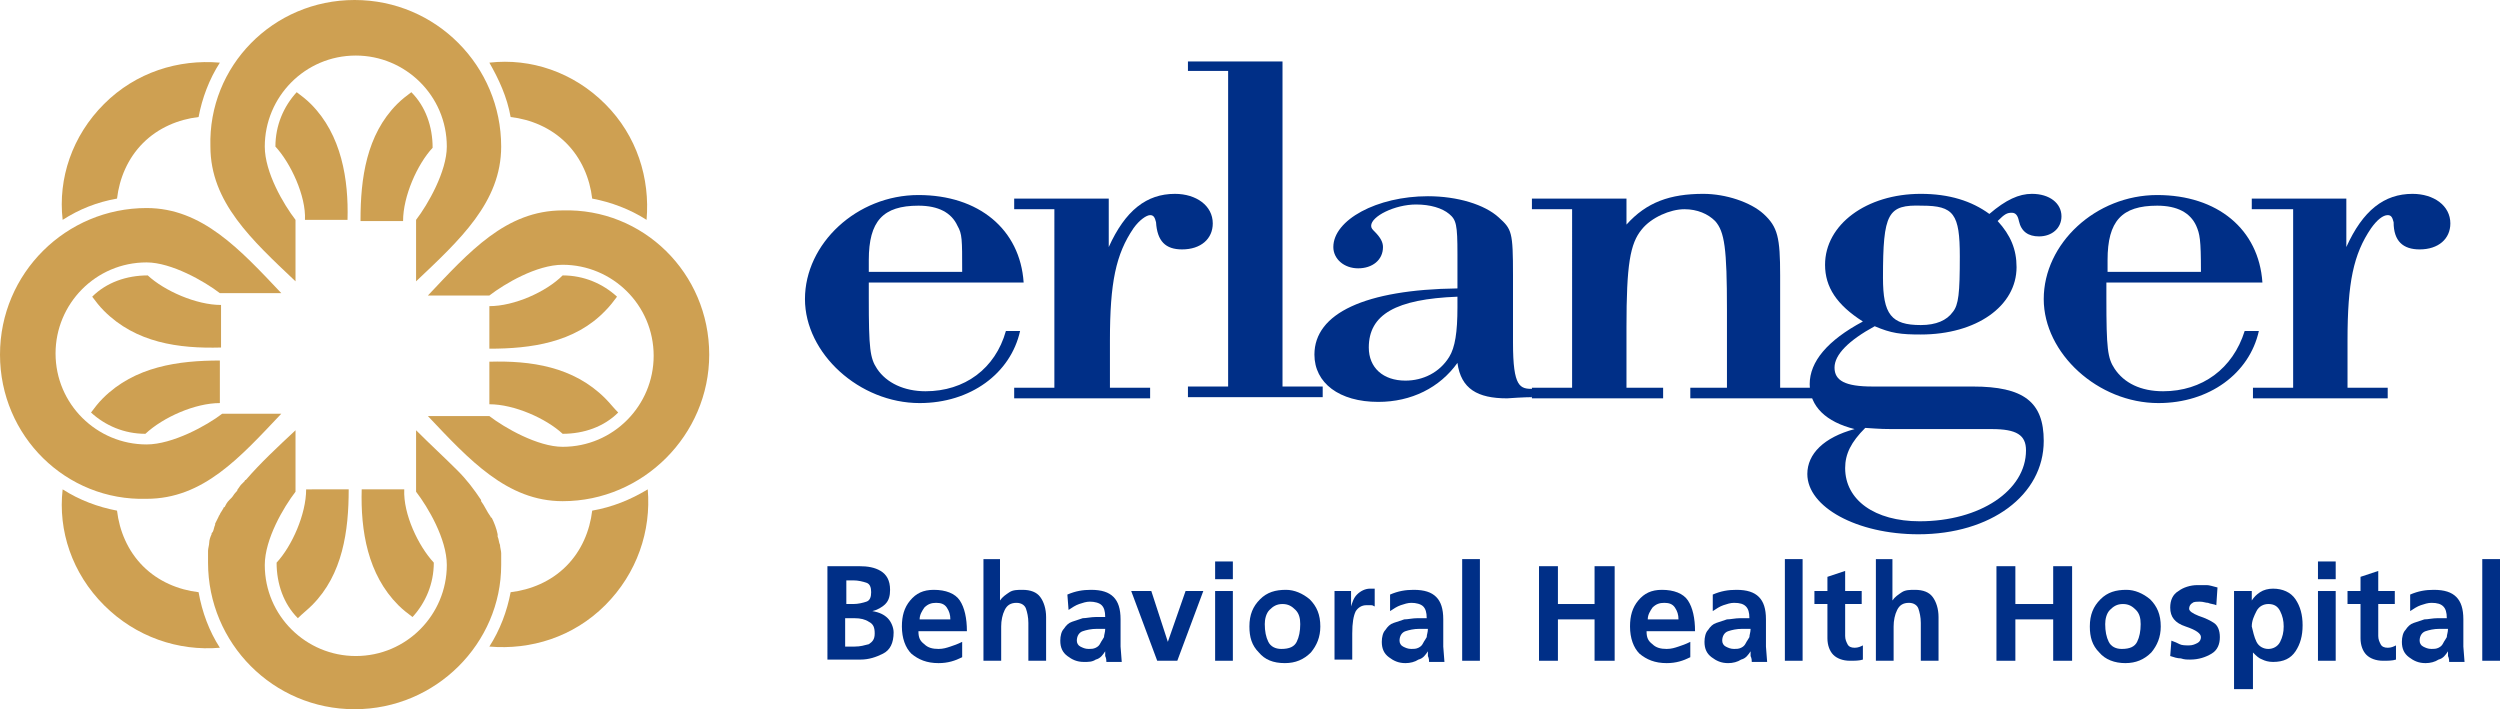 <?xml version="1.0" encoding="utf-8"?>
<!-- Generator: Adobe Illustrator 21.0.0, SVG Export Plug-In . SVG Version: 6.00 Build 0)  -->
<svg version="1.1" id="Layer_1" xmlns="http://www.w3.org/2000/svg" xmlns:xlink="http://www.w3.org/1999/xlink" x="0px" y="0px"
	 viewBox="0 0 211.5 60" style="enable-background:new 0 0 211.5 60;" xml:space="preserve">
<style type="text/css">
	.st0{fill:#002F87;}
	.st1{fill:#CEA052;}
</style>
<g>
	<g>
		<g>
			<path class="st0" d="M133,17.7h-3.4v-0.9h8v2.2c1.7-1.9,3.7-2.6,6.5-2.6c1.9,0,4,0.7,5.1,1.7c1.2,1.1,1.4,2,1.4,5.2v9.5h3.4v0.9
				H143v-0.9h3.1v-6.6c0-5.2-0.2-6.6-1-7.5c-0.6-0.6-1.5-1-2.6-1c-1.2,0-2.8,0.7-3.6,1.7c-1,1.2-1.3,3-1.3,8.3v5.1h3.1v0.9h-11.1
				v-0.9h3.4V17.7z"/>
			<path class="st0" d="M81.4,23c0-2.8,0-3.2-0.4-3.9c-0.5-1.1-1.6-1.7-3.3-1.7c-3,0-4.2,1.3-4.2,4.6v1H81.4z M73.5,23.9v1.3
				c0,4.3,0.1,5.1,0.7,6c0.8,1.2,2.3,1.9,4.1,1.9c3.3,0,5.9-1.9,6.8-5.1h1.2c-0.8,3.6-4.2,6.1-8.5,6.1c-5.1,0-9.7-4.2-9.7-8.8
				c0-4.7,4.4-8.8,9.6-8.8c5.1,0,8.6,2.9,8.9,7.4H73.5z"/>
			<path class="st0" d="M89.2,17.7h-3.4v-0.9h8v4.1c1.4-3.1,3.2-4.5,5.6-4.5c1.8,0,3.2,1,3.2,2.5c0,1.3-1,2.2-2.6,2.2
				c-1.4,0-2.1-0.7-2.2-2.3c-0.1-0.4-0.2-0.6-0.5-0.6c-0.3,0-0.9,0.4-1.4,1.1c-1.5,2.2-2,4.6-2,9.5v4h3.4v0.9H85.8v-0.9h3.4V17.7z"
				/>
			<polygon class="st0" points="103.9,6 100.5,6 100.5,5.2 108.5,5.2 108.5,32.7 111.9,32.7 111.9,33.6 100.5,33.6 100.5,32.7 
				103.9,32.7 			"/>
			<path class="st0" d="M123.3,25.1c-5.2,0.2-7.5,1.5-7.5,4.3c0,1.7,1.2,2.8,3.1,2.8c1.5,0,2.9-0.7,3.7-2c0.5-0.8,0.7-2.1,0.7-4.2
				V25.1z M129.6,33.6c0,0-0.7,0-2.1,0.1c-2.5,0-3.9-0.8-4.2-3c-1.5,2.1-3.9,3.3-6.7,3.3c-3.3,0-5.4-1.6-5.4-4
				c0-3.5,4.3-5.5,12.1-5.6v-2.9c0-2.5-0.1-2.9-0.7-3.4c-0.6-0.5-1.6-0.8-2.8-0.8c-1.8,0-3.8,1-3.8,1.8c0,0.2,0.1,0.3,0.3,0.5
				c0.5,0.5,0.7,0.9,0.7,1.3c0,1.1-0.9,1.8-2.1,1.8c-1.2,0-2.1-0.8-2.1-1.8c0-2.3,3.7-4.3,8-4.3c2.5,0,4.8,0.7,6,1.8
				c1.1,1,1.2,1.2,1.2,4.9v4.7v1c0,3.8,0.6,3.9,1.7,3.9C129.6,32.8,129.6,33.6,129.6,33.6"/>
			<path class="st0" d="M156.1,39.6c0,2.7,2.5,4.5,6.3,4.5c5.1,0,9-2.6,9-6c0-1.3-0.8-1.8-2.9-1.8c-0.2,0-1.2,0-2.4,0
				c-0.3,0-1.2,0-2.4,0c-1.3,0-2.5,0-2.7,0c-1.8,0-1.7,0-3.2-0.1C156.6,37.4,156.1,38.4,156.1,39.6 M159.3,23.5c0,3.1,0.7,4,3.2,4
				c1.3,0,2.2-0.4,2.7-1.1c0.5-0.6,0.6-1.6,0.6-4.7c0-3.6-0.5-4.3-3.2-4.3C159.7,17.3,159.3,18,159.3,23.5 M166.9,32.7
				c4.3,0,6,1.3,6,4.6c0,4.6-4.5,7.9-10.6,7.9c-5.2,0-9.4-2.3-9.4-5.1c0-1.7,1.4-3.1,4-3.8c-2.4-0.6-3.8-1.9-3.8-3.8
				c0-1.9,1.5-3.7,4.5-5.3c-2.2-1.4-3.2-2.9-3.2-4.8c0-3.4,3.5-6,8.1-6c2.4,0,4.3,0.6,5.8,1.7c1.4-1.2,2.5-1.7,3.6-1.7
				c1.5,0,2.5,0.8,2.5,1.9c0,1-0.8,1.7-1.9,1.7c-0.9,0-1.5-0.4-1.7-1.3c-0.1-0.5-0.3-0.7-0.6-0.7c-0.4,0-0.6,0.1-1.2,0.7
				c1.1,1.2,1.6,2.4,1.6,3.9c0,3.3-3.4,5.7-8.1,5.7c-1.7,0-2.5-0.1-3.9-0.7c-2.2,1.2-3.4,2.4-3.4,3.5c0,1.1,0.9,1.6,3.2,1.6
				L166.9,32.7z"/>
			<path class="st0" d="M186.2,23c0-2.8-0.1-3.2-0.4-3.9c-0.5-1.1-1.6-1.7-3.3-1.7c-3,0-4.2,1.3-4.2,4.6v1H186.2z M178.2,23.9v1.3
				c0,4.3,0.1,5.1,0.7,6c0.8,1.2,2.2,1.9,4.1,1.9c3.3,0,5.9-1.9,6.9-5.1h1.2c-0.8,3.6-4.2,6.1-8.5,6.1c-5.1,0-9.7-4.2-9.7-8.8
				c0-4.7,4.4-8.8,9.6-8.8c5.1,0,8.6,2.9,8.9,7.4H178.2z"/>
			<path class="st0" d="M193.9,17.7h-3.4v-0.9h8v4.1c1.4-3.1,3.2-4.5,5.6-4.5c1.8,0,3.2,1,3.2,2.5c0,1.3-1,2.2-2.6,2.2
				c-1.4,0-2.2-0.7-2.2-2.3c-0.1-0.4-0.2-0.6-0.5-0.6c-0.4,0-0.9,0.4-1.4,1.1c-1.5,2.2-2,4.6-2,9.5v4h3.4v0.9h-11.4v-0.9h3.4V17.7z"
				/>
		</g>
		<g>
			<path class="st0" d="M71.5,54.7h0.8c0.5,0,0.8-0.1,1.2-0.2c0.3-0.2,0.5-0.4,0.5-0.9c0-0.5-0.1-0.8-0.5-1
				c-0.3-0.2-0.7-0.3-1.2-0.3h-0.8V54.7z M71.5,51.1h0.7c0.4,0,0.8-0.1,1.1-0.2c0.3-0.1,0.4-0.4,0.4-0.8c0-0.4-0.1-0.7-0.4-0.8
				c-0.3-0.1-0.7-0.2-1.1-0.2h-0.6V51.1z M69.9,47.9h2.8c0.7,0,1.3,0.1,1.8,0.4c0.5,0.3,0.8,0.8,0.8,1.6c0,0.5-0.1,0.9-0.4,1.2
				c-0.3,0.3-0.7,0.5-1.1,0.6c0.6,0.1,1,0.3,1.3,0.6c0.3,0.3,0.5,0.8,0.5,1.2c0,0.9-0.3,1.5-0.9,1.8c-0.6,0.3-1.2,0.5-1.9,0.5h-2.8
				V47.9z"/>
			<path class="st0" d="M80.4,52.4c0-0.4-0.1-0.7-0.3-1c-0.2-0.3-0.5-0.4-0.9-0.4s-0.7,0.1-1,0.4c-0.2,0.3-0.4,0.6-0.4,1H80.4z
				 M81.4,55.6c-0.6,0.3-1.2,0.5-2,0.5c-1,0-1.7-0.3-2.3-0.8c-0.5-0.5-0.8-1.3-0.8-2.3c0-0.9,0.2-1.6,0.7-2.2c0.5-0.6,1.1-0.9,2-0.9
				c1,0,1.8,0.3,2.2,0.9c0.4,0.6,0.6,1.5,0.6,2.6h-4.1c0,0.5,0.1,0.8,0.5,1.1c0.3,0.3,0.7,0.4,1.2,0.4c0.4,0,0.7-0.1,1-0.2
				c0.3-0.1,0.6-0.2,1-0.4V55.6z"/>
			<path class="st0" d="M83.1,47.3h1.5v3.5c0.2-0.3,0.5-0.5,0.8-0.7c0.3-0.2,0.7-0.2,1.1-0.2c0.7,0,1.2,0.2,1.5,0.6
				c0.3,0.4,0.5,1,0.5,1.7v3.7h-1.5v-3.2c0-0.5-0.1-0.9-0.2-1.2c-0.1-0.3-0.4-0.5-0.8-0.5c-0.5,0-0.8,0.2-1,0.6
				c-0.2,0.4-0.3,0.9-0.3,1.4v2.9h-1.5V47.3z"/>
			<path class="st0" d="M92.7,54.8c0.2-0.1,0.3-0.2,0.4-0.4c0.1-0.2,0.2-0.3,0.3-0.5c0-0.2,0.1-0.4,0.1-0.7h-0.7
				c-0.5,0-0.9,0.1-1.2,0.2c-0.3,0.1-0.5,0.4-0.5,0.8c0,0.2,0.1,0.4,0.3,0.5c0.2,0.1,0.4,0.2,0.7,0.2C92.3,54.9,92.5,54.9,92.7,54.8
				 M90.3,50.3c0.7-0.3,1.3-0.4,2-0.4c0.9,0,1.5,0.2,1.9,0.6c0.4,0.4,0.6,1,0.6,1.9v0.8l0,1.5l0.1,1.3h-1.3c0-0.1,0-0.3-0.1-0.5
				c0-0.1,0-0.3,0-0.4c-0.2,0.3-0.4,0.6-0.8,0.7C92.4,56,92.1,56,91.7,56c-0.6,0-1-0.2-1.4-0.5c-0.4-0.3-0.6-0.7-0.6-1.3
				c0-0.4,0.1-0.8,0.3-1c0.2-0.3,0.4-0.5,0.7-0.6c0.3-0.1,0.6-0.2,0.9-0.3c0.3,0,0.7-0.1,1.1-0.1h0.8c0-0.5-0.1-0.8-0.3-1
				c-0.2-0.2-0.6-0.3-1-0.3c-0.3,0-0.6,0.1-0.9,0.2c-0.3,0.1-0.6,0.3-0.9,0.5L90.3,50.3z"/>
			<polygon class="st0" points="95.7,50 97.4,50 98.8,54.3 100.3,50 101.8,50 99.6,55.9 97.9,55.9 			"/>
			<path class="st0" d="M102.8,50h1.5v5.9h-1.5V50z M102.8,47.5h1.5v1.5h-1.5V47.5z"/>
			<path class="st0" d="M109.7,54.3c0.2-0.4,0.3-0.9,0.3-1.5c0-0.5-0.1-0.9-0.4-1.2c-0.3-0.3-0.6-0.5-1.1-0.5
				c-0.5,0-0.8,0.2-1.1,0.5c-0.3,0.3-0.4,0.8-0.4,1.2c0,0.6,0.1,1.1,0.3,1.5c0.2,0.4,0.6,0.6,1.1,0.6
				C109.1,54.9,109.5,54.7,109.7,54.3 M110.8,50.7c0.6,0.6,0.9,1.3,0.9,2.3c0,0.9-0.3,1.6-0.8,2.2c-0.6,0.6-1.3,0.9-2.2,0.9
				c-1,0-1.7-0.3-2.2-0.9c-0.6-0.6-0.8-1.3-0.8-2.2c0-1,0.3-1.7,0.9-2.3c0.6-0.6,1.3-0.8,2.2-0.8C109.5,49.9,110.2,50.2,110.8,50.7"
				/>
			<path class="st0" d="M112.9,50h1.4v1.3c0.1-0.3,0.2-0.7,0.5-1c0.3-0.3,0.7-0.5,1.1-0.5h0.2c0.1,0,0.1,0,0.2,0v1.5
				c-0.1,0-0.1-0.1-0.3-0.1c-0.1,0-0.3,0-0.4,0c-0.4,0-0.7,0.2-0.9,0.5c-0.2,0.4-0.3,1-0.3,1.9v2.2h-1.5V50z"/>
			<path class="st0" d="M120,54.8c0.2-0.1,0.3-0.2,0.4-0.4c0.1-0.2,0.2-0.3,0.3-0.5c0-0.2,0.1-0.4,0.1-0.7h-0.7
				c-0.5,0-0.9,0.1-1.2,0.2c-0.3,0.1-0.5,0.4-0.5,0.8c0,0.2,0.1,0.4,0.3,0.5c0.2,0.1,0.4,0.2,0.7,0.2
				C119.6,54.9,119.8,54.9,120,54.8 M117.6,50.3c0.7-0.3,1.3-0.4,2-0.4c0.9,0,1.5,0.2,1.9,0.6c0.4,0.4,0.6,1,0.6,1.9v0.8l0,1.5
				l0.1,1.3h-1.3c0-0.1,0-0.3-0.1-0.5c0-0.1,0-0.3,0-0.4c-0.2,0.3-0.4,0.6-0.8,0.7c-0.3,0.2-0.7,0.3-1.1,0.3c-0.6,0-1-0.2-1.4-0.5
				c-0.4-0.3-0.6-0.7-0.6-1.3c0-0.4,0.1-0.8,0.3-1c0.2-0.3,0.4-0.5,0.7-0.6c0.3-0.1,0.6-0.2,0.9-0.3c0.3,0,0.7-0.1,1.1-0.1h0.8
				c0-0.5-0.1-0.8-0.3-1c-0.2-0.2-0.6-0.3-1-0.3c-0.3,0-0.6,0.1-0.9,0.2c-0.3,0.1-0.6,0.3-0.9,0.5L117.6,50.3z"/>
			<rect x="123.7" y="47.3" class="st0" width="1.5" height="8.6"/>
			<polygon class="st0" points="130.2,47.9 131.8,47.9 131.8,51.1 134.9,51.1 134.9,47.9 136.6,47.9 136.6,55.9 134.9,55.9 
				134.9,52.4 131.8,52.4 131.8,55.9 130.2,55.9 			"/>
			<path class="st0" d="M142,52.4c0-0.4-0.1-0.7-0.3-1c-0.2-0.3-0.5-0.4-0.9-0.4s-0.7,0.1-1,0.4c-0.2,0.3-0.4,0.6-0.4,1H142z
				 M143,55.6c-0.6,0.3-1.2,0.5-2,0.5c-1,0-1.7-0.3-2.3-0.8c-0.5-0.5-0.8-1.3-0.8-2.3c0-0.9,0.2-1.6,0.7-2.2c0.5-0.6,1.1-0.9,2-0.9
				c1,0,1.8,0.3,2.2,0.9c0.4,0.6,0.6,1.5,0.6,2.6h-4.1c0,0.5,0.1,0.8,0.5,1.1c0.3,0.3,0.7,0.4,1.2,0.4c0.4,0,0.7-0.1,1-0.2
				c0.3-0.1,0.6-0.2,1-0.4V55.6z"/>
			<path class="st0" d="M147.3,54.8c0.2-0.1,0.3-0.2,0.4-0.4c0.1-0.2,0.2-0.3,0.3-0.5c0-0.2,0.1-0.4,0.1-0.7h-0.7
				c-0.5,0-0.9,0.1-1.2,0.2c-0.3,0.1-0.5,0.4-0.5,0.8c0,0.2,0.1,0.4,0.3,0.5c0.2,0.1,0.4,0.2,0.7,0.2
				C146.9,54.9,147.1,54.9,147.3,54.8 M144.9,50.3c0.7-0.3,1.3-0.4,2-0.4c0.9,0,1.5,0.2,1.9,0.6c0.4,0.4,0.6,1,0.6,1.9v0.8l0,1.5
				l0.1,1.3h-1.3c0-0.1,0-0.3-0.1-0.5c0-0.1,0-0.3,0-0.4c-0.2,0.3-0.4,0.6-0.8,0.7c-0.3,0.2-0.7,0.3-1.1,0.3c-0.6,0-1-0.2-1.4-0.5
				c-0.4-0.3-0.6-0.7-0.6-1.3c0-0.4,0.1-0.8,0.3-1c0.2-0.3,0.4-0.5,0.7-0.6c0.3-0.1,0.6-0.2,0.9-0.3c0.3,0,0.7-0.1,1.1-0.1h0.8
				c0-0.5-0.1-0.8-0.3-1c-0.2-0.2-0.5-0.3-1-0.3c-0.3,0-0.6,0.1-0.9,0.2c-0.3,0.1-0.6,0.3-0.9,0.5L144.9,50.3z"/>
			<rect x="151" y="47.3" class="st0" width="1.5" height="8.6"/>
			<path class="st0" d="M154.6,51.1h-1.1V50h1.1v-1.2l1.5-0.5V50h1.4v1.1h-1.4v2.7c0,0.3,0.1,0.5,0.2,0.7c0.1,0.2,0.3,0.3,0.6,0.3
				c0.3,0,0.5-0.1,0.7-0.2l0,1.2c-0.3,0.1-0.7,0.1-1.1,0.1c-0.6,0-1.1-0.2-1.4-0.5c-0.3-0.3-0.5-0.8-0.5-1.4V51.1z"/>
			<path class="st0" d="M158.6,47.3h1.5v3.5c0.2-0.3,0.5-0.5,0.8-0.7c0.3-0.2,0.7-0.2,1.1-0.2c0.7,0,1.2,0.2,1.5,0.6
				c0.3,0.4,0.5,1,0.5,1.7v3.7h-1.5v-3.2c0-0.5-0.1-0.9-0.2-1.2c-0.1-0.3-0.4-0.5-0.8-0.5c-0.5,0-0.8,0.2-1,0.6
				c-0.2,0.4-0.3,0.9-0.3,1.4v2.9h-1.5V47.3z"/>
			<polygon class="st0" points="168.9,47.9 170.5,47.9 170.5,51.1 173.7,51.1 173.7,47.9 175.3,47.9 175.3,55.9 173.7,55.9 
				173.7,52.4 170.5,52.4 170.5,55.9 168.9,55.9 			"/>
			<path class="st0" d="M180.8,54.3c0.2-0.4,0.3-0.9,0.3-1.5c0-0.5-0.1-0.9-0.4-1.2c-0.3-0.3-0.6-0.5-1.1-0.5
				c-0.5,0-0.8,0.2-1.1,0.5c-0.3,0.3-0.4,0.8-0.4,1.2c0,0.6,0.1,1.1,0.3,1.5c0.2,0.4,0.6,0.6,1.1,0.6
				C180.2,54.9,180.6,54.7,180.8,54.3 M181.9,50.7c0.6,0.6,0.9,1.3,0.9,2.3c0,0.9-0.3,1.6-0.8,2.2c-0.6,0.6-1.3,0.9-2.2,0.9
				s-1.7-0.3-2.2-0.9c-0.6-0.6-0.8-1.3-0.8-2.2c0-1,0.3-1.7,0.9-2.3c0.6-0.6,1.3-0.8,2.2-0.8C180.6,49.9,181.3,50.2,181.9,50.7"/>
			<path class="st0" d="M187.5,51.2c-0.2-0.1-0.5-0.1-0.7-0.2c-0.2,0-0.4-0.1-0.7-0.1c-0.2,0-0.5,0-0.6,0.1
				c-0.2,0.1-0.3,0.3-0.3,0.5c0,0.2,0.3,0.4,0.8,0.6c0.6,0.2,1,0.4,1.3,0.6c0.3,0.2,0.5,0.6,0.5,1.2c0,0.6-0.2,1.1-0.7,1.4
				c-0.5,0.3-1.1,0.5-1.8,0.5c-0.3,0-0.5,0-0.8-0.1c-0.3,0-0.6-0.1-0.9-0.2l0.1-1.3c0.3,0.1,0.5,0.2,0.7,0.3
				c0.2,0.1,0.5,0.1,0.8,0.1c0.3,0,0.5-0.1,0.7-0.2c0.2-0.1,0.3-0.3,0.3-0.5c0-0.3-0.4-0.6-1.3-0.9c-0.9-0.3-1.3-0.8-1.3-1.6
				c0-0.6,0.2-1.1,0.7-1.4c0.4-0.3,1-0.5,1.6-0.5c0.3,0,0.6,0,0.8,0c0.2,0,0.5,0.1,0.9,0.2L187.5,51.2z"/>
			<path class="st0" d="M190.9,54.3c0.2,0.4,0.6,0.6,1,0.6c0.4,0,0.8-0.2,1-0.6c0.2-0.4,0.3-0.8,0.3-1.3c0-0.5-0.1-0.9-0.3-1.3
				c-0.2-0.4-0.5-0.6-1-0.6c-0.4,0-0.8,0.2-1,0.6c-0.2,0.4-0.4,0.8-0.4,1.3C190.6,53.4,190.7,53.9,190.9,54.3 M189,50h1.5v0.8
				c0.2-0.3,0.4-0.5,0.7-0.7c0.3-0.2,0.7-0.3,1.1-0.3c0.8,0,1.5,0.3,1.9,0.9c0.4,0.6,0.6,1.3,0.6,2.2c0,0.9-0.2,1.6-0.6,2.2
				c-0.4,0.6-1,0.9-1.9,0.9c-0.4,0-0.7-0.1-0.9-0.2c-0.3-0.1-0.5-0.3-0.8-0.6l0,3.1H189V50z"/>
			<path class="st0" d="M196.1,50h1.5v5.9h-1.5V50z M196.1,47.5h1.5v1.5h-1.5V47.5z"/>
			<path class="st0" d="M199.7,51.1h-1.1V50h1.1v-1.2l1.5-0.5V50h1.4v1.1h-1.4v2.7c0,0.3,0.1,0.5,0.2,0.7c0.1,0.2,0.3,0.3,0.6,0.3
				c0.3,0,0.5-0.1,0.7-0.2l0,1.2c-0.3,0.1-0.7,0.1-1.1,0.1c-0.6,0-1.1-0.2-1.4-0.5c-0.3-0.3-0.5-0.8-0.5-1.4V51.1z"/>
			<path class="st0" d="M206.3,54.8c0.2-0.1,0.3-0.2,0.4-0.4c0.1-0.2,0.2-0.3,0.3-0.5c0-0.2,0.1-0.4,0.1-0.7h-0.7
				c-0.5,0-0.9,0.1-1.2,0.2c-0.3,0.1-0.5,0.4-0.5,0.8c0,0.2,0.1,0.4,0.3,0.5c0.2,0.1,0.4,0.2,0.7,0.2
				C205.9,54.9,206.1,54.9,206.3,54.8 M203.9,50.3c0.7-0.3,1.3-0.4,2-0.4c0.9,0,1.5,0.2,1.9,0.6c0.4,0.4,0.6,1,0.6,1.9v0.8l0,1.5
				l0.1,1.3h-1.3c0-0.1,0-0.3-0.1-0.5c0-0.1,0-0.3,0-0.4c-0.2,0.3-0.4,0.6-0.8,0.7c-0.3,0.2-0.7,0.3-1.1,0.3c-0.6,0-1-0.2-1.4-0.5
				c-0.4-0.3-0.6-0.7-0.6-1.3c0-0.4,0.1-0.8,0.3-1c0.2-0.3,0.4-0.5,0.7-0.6c0.3-0.1,0.6-0.2,0.9-0.3c0.3,0,0.7-0.1,1.1-0.1h0.8
				c0-0.5-0.1-0.8-0.3-1c-0.2-0.2-0.5-0.3-1-0.3c-0.3,0-0.6,0.1-0.9,0.2c-0.3,0.1-0.6,0.3-0.9,0.5L203.9,50.3z"/>
			<rect x="210" y="47.3" class="st0" width="1.5" height="8.6"/>
		</g>
	</g>
	<g>
		<path class="st1" d="M8.8,51.2c-2.7-2.7-3.9-6.3-3.5-9.8c1.4,0.9,3,1.5,4.6,1.8c0.2,1.7,0.9,3.4,2.2,4.7c1.3,1.3,3,2,4.7,2.2
			c0.3,1.7,0.9,3.3,1.8,4.7C15.1,55.1,11.5,53.9,8.8,51.2"/>
		<path class="st1" d="M29.5,41.4c0,3.5-0.5,7.2-3.1,9.8c-0.4,0.4-0.8,0.7-1.2,1.1c-1.2-1.2-1.8-2.9-1.8-4.7
			c1.3-1.4,2.5-4.1,2.5-6.2H29.5z"/>
		<path class="st1" d="M23.3,12.4c0-1.8,0.7-3.4,1.8-4.6c0.4,0.3,0.8,0.6,1.2,1c2.6,2.6,3.2,6.4,3.1,9.8h-3.6
			C25.9,16.6,24.6,13.8,23.3,12.4"/>
		<path class="st1" d="M30.5,18.6c0-3.5,0.5-7.2,3.1-9.8c0.4-0.4,0.8-0.7,1.2-1c1.2,1.2,1.8,2.9,1.8,4.7c-1.3,1.4-2.5,4.1-2.5,6.2
			H30.5z"/>
		<path class="st1" d="M36.7,47.6c0,1.8-0.7,3.4-1.8,4.6c-0.4-0.3-0.8-0.6-1.2-1c-2.6-2.6-3.2-6.3-3.1-9.8h3.6
			C34.1,43.5,35.4,46.2,36.7,47.6"/>
		<path class="st1" d="M51.2,51.2c-2.7,2.7-6.3,3.8-9.8,3.5c0.9-1.4,1.5-3,1.8-4.6c1.7-0.2,3.4-0.9,4.7-2.2c1.3-1.3,2-3,2.2-4.7
			c1.7-0.3,3.2-0.9,4.7-1.8C55.1,44.9,53.9,48.5,51.2,51.2"/>
		<path class="st1" d="M51.2,33.7c0.4,0.4,0.7,0.8,1.1,1.2c-1.2,1.2-2.9,1.8-4.7,1.8c-1.4-1.3-4.1-2.5-6.2-2.5v-3.6
			C44.9,30.5,48.5,31,51.2,33.7"/>
		<path class="st1" d="M41.4,29.5v-3.6c2.1,0,4.8-1.2,6.2-2.6c1.8,0,3.4,0.7,4.6,1.8c-0.3,0.4-0.6,0.8-1,1.2
			C48.6,29,44.9,29.5,41.4,29.5"/>
		<path class="st1" d="M51.2,8.8c2.7,2.7,3.8,6.3,3.5,9.8c-1.4-0.9-3-1.5-4.6-1.8c-0.2-1.7-0.9-3.4-2.2-4.7c-1.3-1.3-3-2-4.7-2.2
			c-0.3-1.7-1-3.2-1.8-4.6C44.9,4.9,48.5,6.1,51.2,8.8"/>
		<path class="st1" d="M8.8,8.8c2.7-2.7,6.3-3.8,9.8-3.5c-0.9,1.4-1.5,3-1.8,4.6c-1.7,0.2-3.4,0.9-4.7,2.2c-1.3,1.3-2,3-2.2,4.7
			c-1.7,0.3-3.2,0.9-4.6,1.8C4.9,15.1,6.1,11.5,8.8,8.8"/>
		<path class="st1" d="M8.8,26.3c-0.4-0.4-0.7-0.8-1-1.2c1.2-1.2,2.9-1.8,4.7-1.8c1.4,1.3,4.1,2.5,6.2,2.5v3.6
			C15.1,29.5,11.5,29,8.8,26.3"/>
		<path class="st1" d="M18.6,30.5v3.6c-2.1,0-4.8,1.2-6.3,2.6c-1.8,0-3.4-0.7-4.6-1.8c0.3-0.4,0.6-0.8,1-1.2
			C11.4,31,15.1,30.5,18.6,30.5"/>
		<path class="st1" d="M30,60c-6.9,0-12.4-5.6-12.4-12.4c0-0.3,0-0.5,0-0.8c0-0.1,0-0.1,0-0.2c0-0.2,0.1-0.5,0.1-0.7c0,0,0,0,0,0
			c0-0.2,0.1-0.5,0.2-0.7c0-0.1,0-0.1,0.1-0.2c0.1-0.2,0.1-0.4,0.2-0.6c0,0,0-0.1,0-0.1c0.1-0.2,0.2-0.4,0.3-0.6
			c0-0.1,0.1-0.1,0.1-0.2c0.1-0.2,0.2-0.3,0.3-0.5c0,0,0-0.1,0.1-0.1c0.1-0.2,0.2-0.4,0.4-0.6c0.1-0.1,0.1-0.1,0.2-0.2
			c0.1-0.1,0.2-0.3,0.3-0.4c0.1-0.1,0.2-0.2,0.2-0.3c0.1-0.1,0.2-0.3,0.3-0.4c0.1-0.1,0.2-0.2,0.3-0.3c0-0.1,0.1-0.1,0.1-0.1
			c1.2-1.4,2.7-2.8,4.2-4.2l0,5.2c-1,1.3-2.6,4-2.6,6.2c0,4.3,3.5,7.7,7.7,7.7c4.3,0,7.7-3.5,7.7-7.7c0-2.2-1.6-4.9-2.6-6.2l0-5.2
			c1.2,1.2,2.4,2.3,3.5,3.4h0c0.8,0.8,1.4,1.6,2,2.5c0,0,0,0,0,0.1c0.3,0.4,0.5,0.9,0.8,1.3c0,0,0,0.1,0.1,0.1
			c0.2,0.4,0.4,0.9,0.5,1.4c0,0.1,0,0.1,0,0.2c0.1,0.2,0.1,0.5,0.2,0.7v0c0,0.2,0.1,0.5,0.1,0.7c0,0.1,0,0.1,0,0.2
			c0,0.3,0,0.5,0,0.8C42.4,54.4,36.9,60,30,60"/>
		<path class="st1" d="M60,30c0,6.8-5.6,12.4-12.4,12.4c-4.7,0-7.9-3.5-11.4-7.2h5.2c1.3,1,4.1,2.6,6.2,2.6c4.3,0,7.7-3.5,7.7-7.7
			c0-4.3-3.5-7.7-7.7-7.7c-2.2,0-4.9,1.6-6.2,2.6h-5.2c3.5-3.7,6.6-7.2,11.4-7.2C54.4,17.6,60,23.1,60,30"/>
		<path class="st1" d="M30,0c6.9,0,12.4,5.6,12.4,12.4c0,4.7-3.5,7.9-7.2,11.4v-5.2c1-1.3,2.6-4.1,2.6-6.2c0-4.3-3.5-7.7-7.7-7.7
			c-4.3,0-7.7,3.5-7.7,7.7c0,2.2,1.6,4.9,2.6,6.2l0,5.2c-3.7-3.5-7.2-6.7-7.2-11.4C17.6,5.6,23.1,0,30,0"/>
		<path class="st1" d="M12.4,17.6c4.7,0,7.9,3.5,11.4,7.2h-5.2c-1.3-1-4.1-2.6-6.2-2.6c-4.3,0-7.7,3.5-7.7,7.7
			c0,4.3,3.5,7.7,7.7,7.7c2.2,0,5.1-1.6,6.4-2.6h5c-3.5,3.7-6.6,7.2-11.4,7.2C5.6,42.4,0,36.9,0,30S5.6,17.6,12.4,17.6"/>
	</g>
</g>
</svg>
